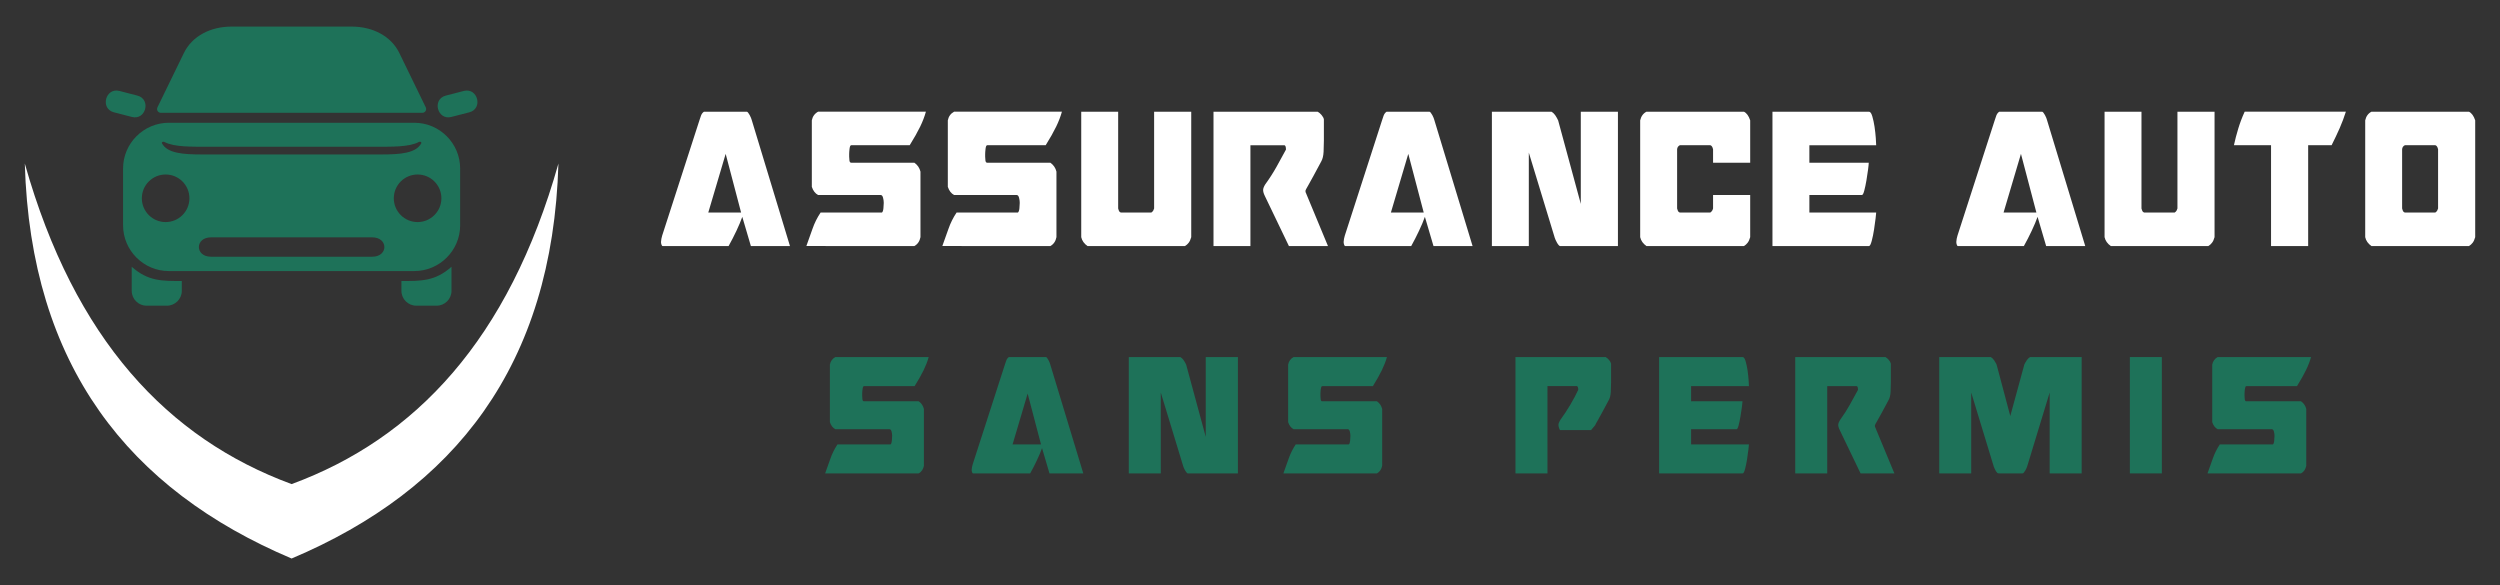 <?xml version="1.0" encoding="utf-8"?>
<!-- Generator: Adobe Illustrator 16.0.0, SVG Export Plug-In . SVG Version: 6.00 Build 0)  -->
<!DOCTYPE svg PUBLIC "-//W3C//DTD SVG 1.1//EN" "http://www.w3.org/Graphics/SVG/1.1/DTD/svg11.dtd">
<svg version="1.1" id="Calque_1" xmlns="http://www.w3.org/2000/svg" xmlns:xlink="http://www.w3.org/1999/xlink" x="0px" y="0px"
	 width="235px" height="55px" viewBox="0 0 235 55" enable-background="new 0 0 235 55" xml:space="preserve">
<rect x="0" y="0" width="235" height="55" fill="#333333" stroke="none"/>
<g>
	<g>
		<g>
			<path fill="#FFFFFF" d="M62.134,22.748c0.013-0.207,0.051-0.406,0.109-0.598l3.51-10.863c0.037-0.127,0.085-0.27,0.146-0.43
				c0.061-0.158,0.153-0.277,0.276-0.357h4.021c0.037,0,0.081,0.031,0.13,0.096c0.048,0.063,0.098,0.139,0.146,0.226
				c0.051,0.089,0.09,0.173,0.119,0.252c0.032,0.079,0.053,0.143,0.066,0.19l3.599,11.865h-3.674l-0.808-2.746
				c-0.135,0.383-0.317,0.821-0.549,1.313c-0.233,0.494-0.48,0.972-0.737,1.433h-6.205c-0.039,0-0.071-0.043-0.103-0.131
				S62.134,22.826,62.134,22.748z M66.578,19.979h3.086l-1.451-5.516L66.578,19.979z"/>
			<path fill="#FFFFFF" d="M83.069,18.999c0-0.111-0.022-0.25-0.063-0.417c-0.044-0.168-0.119-0.252-0.229-0.252h-5.878
				c-0.268-0.143-0.464-0.397-0.587-0.764v-6.254c0.073-0.367,0.269-0.637,0.587-0.813h10.136c-0.121,0.445-0.301,0.914-0.539,1.408
				c-0.24,0.494-0.566,1.074-0.983,1.743h-5.49c-0.051,0-0.087,0.032-0.111,0.095c-0.024,0.064-0.044,0.145-0.054,0.239
				c-0.014,0.096-0.022,0.19-0.028,0.286s-0.008,0.168-0.008,0.215v0.239c0,0.111,0.008,0.235,0.026,0.37s0.077,0.203,0.175,0.203
				h5.93c0.295,0.207,0.484,0.484,0.571,0.836v6.158c-0.074,0.383-0.263,0.662-0.571,0.836H75.798
				c0.194-0.541,0.388-1.082,0.578-1.623s0.443-1.051,0.762-1.527h5.769c0.073-0.063,0.116-0.199,0.136-0.406
				c0.018-0.207,0.027-0.358,0.027-0.453V18.999z"/>
			<path fill="#FFFFFF" d="M95.853,18.999c0-0.111-0.022-0.25-0.064-0.417c-0.045-0.168-0.119-0.252-0.229-0.252h-5.877
				c-0.27-0.143-0.464-0.397-0.588-0.764v-6.254c0.073-0.367,0.269-0.637,0.588-0.813h10.137c-0.124,0.445-0.301,0.914-0.541,1.408
				s-0.566,1.074-0.983,1.743h-5.491c-0.05,0-0.087,0.032-0.109,0.095c-0.024,0.064-0.044,0.145-0.054,0.239
				c-0.015,0.096-0.023,0.19-0.028,0.286c-0.007,0.096-0.009,0.168-0.009,0.215v0.239c0,0.111,0.009,0.235,0.026,0.37
				c0.019,0.135,0.078,0.203,0.174,0.203h5.932c0.293,0.207,0.484,0.484,0.569,0.836v6.158c-0.073,0.383-0.263,0.662-0.569,0.836
				H88.579c0.194-0.541,0.389-1.082,0.579-1.623s0.443-1.051,0.762-1.527h5.768c0.073-0.063,0.118-0.199,0.138-0.406
				c0.017-0.207,0.027-0.358,0.027-0.453V18.999z"/>
			<path fill="#FFFFFF" d="M105.219,19.883c0.036,0.047,0.084,0.079,0.146,0.096h2.863c0.087-0.063,0.146-0.124,0.177-0.18
				c0.03-0.056,0.058-0.123,0.082-0.203V10.5h3.489v11.793c-0.062,0.224-0.141,0.398-0.239,0.525
				c-0.098,0.129-0.214,0.232-0.35,0.311h-9.163c-0.317-0.223-0.513-0.501-0.588-0.836V10.5h3.471v9.096
				C105.145,19.739,105.181,19.835,105.219,19.883z"/>
			<path fill="#FFFFFF" d="M114.069,10.5h9.79c0.122,0.063,0.245,0.167,0.366,0.311c0.123,0.143,0.196,0.277,0.22,0.405v2.006
				c0,0.318-0.009,0.665-0.027,1.038c-0.019,0.375-0.088,0.674-0.21,0.895c-0.307,0.574-0.556,1.036-0.745,1.386
				c-0.19,0.351-0.341,0.62-0.45,0.813c-0.108,0.19-0.186,0.325-0.228,0.405c-0.044,0.08-0.066,0.128-0.066,0.144v0.142l2.112,5.086
				h-3.672l-2.26-4.703c-0.061-0.127-0.105-0.234-0.128-0.322c-0.025-0.087-0.036-0.171-0.036-0.25c0-0.128,0.059-0.295,0.183-0.501
				c0.416-0.573,0.772-1.131,1.074-1.673c0.301-0.541,0.597-1.081,0.89-1.623c0-0.111-0.012-0.206-0.035-0.286
				c-0.027-0.08-0.068-0.119-0.129-0.119h-3.178v9.478h-3.471V10.5z"/>
			<path fill="#FFFFFF" d="M126.302,22.748c0.011-0.207,0.048-0.406,0.109-0.598l3.508-10.863c0.036-0.127,0.085-0.27,0.146-0.43
				c0.063-0.158,0.154-0.277,0.276-0.357h4.022c0.038,0,0.078,0.031,0.128,0.096c0.049,0.063,0.099,0.139,0.147,0.226
				c0.048,0.089,0.088,0.173,0.119,0.252s0.052,0.143,0.064,0.19l3.601,11.865h-3.674l-0.809-2.746
				c-0.134,0.383-0.318,0.821-0.551,1.313c-0.231,0.494-0.478,0.972-0.734,1.433h-6.208c-0.036,0-0.07-0.043-0.1-0.131
				C126.316,22.91,126.302,22.826,126.302,22.748z M130.744,19.979h3.086l-1.451-5.516L130.744,19.979z"/>
			<path fill="#FFFFFF" d="M140.238,10.5h5.604c0.132,0.08,0.25,0.19,0.35,0.334c0.097,0.144,0.188,0.303,0.272,0.479l2.131,7.854
				V10.5h3.491v12.629h-5.438c-0.037,0-0.082-0.031-0.139-0.095c-0.055-0.063-0.105-0.14-0.154-0.228
				c-0.05-0.087-0.092-0.17-0.128-0.25s-0.063-0.143-0.076-0.191l-2.442-8.021v8.785h-3.471V10.5z"/>
			<path fill="#FFFFFF" d="M154.767,23.129c-0.32-0.223-0.515-0.501-0.59-0.836v-10.98c0.087-0.383,0.284-0.653,0.59-0.813h9.163
				c0.257,0.127,0.451,0.398,0.588,0.813v3.986h-3.49v-1.266c-0.049-0.223-0.136-0.35-0.257-0.382h-2.865
				c-0.157,0.08-0.244,0.206-0.257,0.382v5.563c0.039,0.144,0.074,0.239,0.111,0.287c0.036,0.047,0.087,0.079,0.146,0.096h2.865
				c0.085-0.063,0.144-0.124,0.175-0.18c0.032-0.056,0.06-0.123,0.082-0.203V18.33h3.49v3.963c-0.061,0.224-0.142,0.398-0.24,0.525
				c-0.098,0.129-0.213,0.232-0.348,0.311H154.767z"/>
			<path fill="#FFFFFF" d="M166.611,23.129V10.5h9.071c0.123,0,0.227,0.143,0.313,0.43c0.087,0.286,0.155,0.613,0.212,0.979
				c0.054,0.367,0.092,0.721,0.118,1.063c0.024,0.342,0.036,0.569,0.036,0.681h-6.28v1.647h5.582c0,0.096-0.021,0.307-0.063,0.633
				c-0.042,0.326-0.095,0.668-0.155,1.026s-0.129,0.677-0.202,0.955s-0.147,0.417-0.221,0.417h-4.94v1.648h6.28
				c0,0.031-0.018,0.211-0.054,0.537c-0.037,0.326-0.086,0.684-0.148,1.074c-0.061,0.389-0.133,0.744-0.219,1.063
				s-0.173,0.477-0.258,0.477H166.611z"/>
			<path fill="#FFFFFF" d="M183.893,22.748c0.01-0.207,0.048-0.406,0.109-0.598l3.508-10.863c0.037-0.127,0.085-0.27,0.145-0.43
				c0.063-0.158,0.155-0.277,0.277-0.357h4.022c0.037,0,0.079,0.031,0.129,0.096c0.049,0.063,0.098,0.139,0.146,0.226
				c0.048,0.089,0.088,0.173,0.119,0.252s0.052,0.143,0.064,0.19l3.601,11.865h-3.675l-0.806-2.746
				c-0.136,0.383-0.32,0.821-0.552,1.313c-0.232,0.494-0.478,0.972-0.736,1.433h-6.207c-0.036,0-0.071-0.043-0.101-0.131
				C183.907,22.91,183.893,22.826,183.893,22.748z M188.335,19.979h3.086l-1.451-5.516L188.335,19.979z"/>
			<path fill="#FFFFFF" d="M201.411,19.883c0.037,0.047,0.086,0.079,0.146,0.096h2.864c0.087-0.063,0.146-0.124,0.176-0.18
				c0.031-0.056,0.059-0.123,0.083-0.203V10.5h3.488v11.793c-0.06,0.224-0.14,0.398-0.239,0.525
				c-0.097,0.129-0.213,0.232-0.349,0.311h-9.164c-0.317-0.223-0.513-0.501-0.587-0.836V10.5h3.47v9.096
				C201.339,19.739,201.375,19.835,201.411,19.883z"/>
			<path fill="#FFFFFF" d="M216.967,23.129h-3.489v-9.478h-3.489c0.11-0.51,0.245-1.026,0.404-1.552
				c0.158-0.525,0.359-1.059,0.606-1.6h9.513c-0.16,0.51-0.354,1.023-0.578,1.539c-0.228,0.518-0.481,1.055-0.763,1.612h-2.204
				V23.129z"/>
			<path fill="#FFFFFF" d="M222.917,23.129c-0.319-0.223-0.515-0.501-0.587-0.836v-10.98c0.085-0.383,0.28-0.653,0.587-0.813h9.164
				c0.257,0.127,0.452,0.398,0.588,0.813v10.98c-0.063,0.224-0.14,0.398-0.238,0.525c-0.1,0.129-0.216,0.232-0.35,0.311H222.917z
				 M225.8,19.596c0.037,0.144,0.072,0.239,0.11,0.287c0.036,0.047,0.085,0.079,0.147,0.096h2.864
				c0.087-0.063,0.146-0.124,0.175-0.18c0.03-0.056,0.058-0.123,0.083-0.203v-5.563c-0.049-0.223-0.135-0.35-0.258-0.382h-2.864
				c-0.161,0.08-0.244,0.206-0.258,0.382V19.596z"/>
		</g>
		<g>
			<path fill="#1E7259" d="M83.862,40.925c0-0.096-0.019-0.218-0.055-0.362c-0.038-0.146-0.104-0.217-0.199-0.217h-5.09
				c-0.23-0.123-0.402-0.344-0.508-0.661v-5.416c0.063-0.317,0.232-0.552,0.508-0.703h8.778c-0.105,0.386-0.264,0.793-0.469,1.22
				c-0.208,0.428-0.49,0.93-0.851,1.51h-4.755c-0.041,0-0.074,0.027-0.096,0.082s-0.036,0.124-0.046,0.207
				c-0.013,0.082-0.02,0.165-0.025,0.247c-0.004,0.083-0.008,0.146-0.008,0.187v0.207c0,0.098,0.008,0.203,0.022,0.32
				c0.017,0.117,0.068,0.176,0.152,0.176h5.138c0.253,0.179,0.417,0.42,0.49,0.724v5.333c-0.061,0.33-0.226,0.572-0.49,0.723h-8.796
				c0.171-0.469,0.336-0.937,0.501-1.404c0.164-0.469,0.385-0.911,0.662-1.324h4.991c0.063-0.055,0.103-0.172,0.12-0.351
				c0.016-0.18,0.023-0.311,0.023-0.394V40.925z"/>
			<path fill="#1E7259" d="M91.337,44.17c0.009-0.179,0.042-0.353,0.094-0.516l3.036-9.406c0.033-0.111,0.074-0.234,0.128-0.372
				c0.053-0.138,0.134-0.241,0.24-0.311h3.482c0.03,0,0.067,0.028,0.109,0.083s0.085,0.121,0.127,0.196
				c0.041,0.075,0.076,0.147,0.104,0.217c0.026,0.069,0.046,0.124,0.056,0.165L101.83,44.5h-3.18l-0.699-2.377
				c-0.117,0.331-0.276,0.71-0.479,1.138c-0.2,0.428-0.412,0.841-0.636,1.239h-5.374c-0.031,0-0.061-0.037-0.087-0.112
				C91.35,44.312,91.337,44.239,91.337,44.17z M95.183,41.771h2.671l-1.255-4.775L95.183,41.771z"/>
			<path fill="#1E7259" d="M106.106,33.565h4.85c0.117,0.069,0.218,0.165,0.304,0.29c0.084,0.123,0.163,0.262,0.237,0.413
				l1.844,6.801v-7.504h3.022V44.5h-4.709c-0.03,0-0.071-0.027-0.116-0.082c-0.049-0.056-0.094-0.12-0.136-0.196
				c-0.042-0.075-0.08-0.147-0.112-0.218c-0.03-0.068-0.053-0.124-0.063-0.165l-2.113-6.945V44.5h-3.007V33.565z"/>
			<path fill="#1E7259" d="M126.938,40.925c0-0.096-0.019-0.218-0.055-0.362c-0.038-0.146-0.104-0.217-0.199-0.217h-5.09
				c-0.232-0.123-0.401-0.344-0.509-0.661v-5.416c0.064-0.317,0.231-0.552,0.509-0.703h8.778c-0.106,0.386-0.264,0.793-0.471,1.22
				c-0.205,0.428-0.489,0.93-0.849,1.51h-4.756c-0.042,0-0.074,0.027-0.095,0.082c-0.022,0.055-0.037,0.124-0.048,0.207
				c-0.01,0.082-0.018,0.165-0.023,0.247c-0.005,0.083-0.008,0.146-0.008,0.187v0.207c0,0.098,0.008,0.203,0.023,0.32
				s0.066,0.176,0.15,0.176h5.138c0.254,0.179,0.419,0.42,0.491,0.724v5.333c-0.063,0.33-0.227,0.572-0.491,0.723h-8.794
				c0.169-0.469,0.336-0.937,0.5-1.404c0.164-0.469,0.386-0.911,0.662-1.324h4.992c0.063-0.055,0.103-0.172,0.119-0.351
				c0.017-0.18,0.023-0.311,0.023-0.394V40.925z"/>
			<path fill="#1E7259" d="M142.455,33.565h8.476c0.106,0.056,0.213,0.145,0.317,0.269c0.106,0.124,0.171,0.242,0.193,0.352v1.736
				c0,0.276-0.01,0.576-0.026,0.899c-0.014,0.323-0.076,0.582-0.184,0.774c-0.264,0.497-0.479,0.896-0.643,1.199
				c-0.165,0.304-0.294,0.537-0.389,0.703c-0.098,0.165-0.163,0.283-0.2,0.351c-0.038,0.069-0.056,0.111-0.056,0.126l-0.382,0.453
				h-2.925c-0.054-0.109-0.09-0.203-0.111-0.278c-0.022-0.075-0.031-0.147-0.031-0.217c0-0.111,0.053-0.255,0.16-0.435
				c0.358-0.496,0.679-0.982,0.959-1.457c0.282-0.475,0.528-0.941,0.741-1.396c0-0.097-0.012-0.179-0.032-0.248
				c-0.021-0.069-0.059-0.103-0.111-0.103h-2.75V44.5h-3.007V33.565z"/>
			<path fill="#1E7259" d="M155.957,44.5V33.565h7.854c0.104,0,0.195,0.124,0.271,0.372c0.073,0.248,0.136,0.531,0.184,0.848
				c0.046,0.316,0.079,0.623,0.101,0.92c0.023,0.297,0.033,0.493,0.033,0.59h-5.438v1.426h4.834c0,0.083-0.02,0.266-0.058,0.547
				c-0.037,0.283-0.081,0.579-0.136,0.89c-0.052,0.31-0.109,0.586-0.172,0.826c-0.063,0.241-0.128,0.362-0.193,0.362h-4.275v1.426
				h5.438c0,0.029-0.016,0.184-0.048,0.465c-0.031,0.283-0.074,0.594-0.127,0.931c-0.054,0.338-0.117,0.645-0.191,0.921
				c-0.072,0.274-0.147,0.412-0.222,0.412H155.957z"/>
			<path fill="#1E7259" d="M168.754,33.565h8.478c0.104,0.056,0.212,0.145,0.318,0.269c0.105,0.124,0.169,0.242,0.19,0.352v1.736
				c0,0.276-0.007,0.576-0.023,0.899s-0.077,0.582-0.184,0.774c-0.264,0.497-0.48,0.896-0.645,1.199
				c-0.166,0.304-0.295,0.537-0.39,0.703c-0.095,0.165-0.16,0.283-0.2,0.351c-0.036,0.069-0.054,0.111-0.054,0.126v0.123
				l1.829,4.402h-3.18l-1.957-4.072c-0.054-0.109-0.091-0.203-0.11-0.278c-0.022-0.075-0.032-0.147-0.032-0.217
				c0-0.111,0.052-0.255,0.159-0.435c0.358-0.496,0.67-0.979,0.929-1.447c0.259-0.468,0.518-0.937,0.771-1.405
				c0-0.097-0.009-0.179-0.031-0.248s-0.06-0.103-0.111-0.103h-2.751V44.5h-3.007V33.565z"/>
			<path fill="#1E7259" d="M192.67,44.5v-7.606l-2.115,6.945c-0.01,0.041-0.031,0.097-0.063,0.165
				c-0.032,0.07-0.069,0.143-0.11,0.218c-0.044,0.076-0.088,0.141-0.137,0.196c-0.046,0.055-0.087,0.082-0.119,0.082h-2.211v-0.021
				l-0.078,0.021c-0.031,0-0.071-0.027-0.119-0.082c-0.048-0.056-0.095-0.12-0.136-0.196c-0.043-0.075-0.079-0.147-0.11-0.218
				c-0.033-0.068-0.053-0.124-0.064-0.165l-2.115-6.945V44.5h-3.005V33.565h4.85c0.116,0.069,0.217,0.165,0.302,0.29
				c0.085,0.123,0.164,0.262,0.239,0.413l1.288,4.838l1.319-4.838c0.075-0.151,0.152-0.29,0.238-0.413
				c0.084-0.125,0.185-0.221,0.302-0.29h4.85V44.5H192.67z"/>
			<path fill="#1E7259" d="M200.206,44.5V33.565h3.007V44.5H200.206z"/>
			<path fill="#1E7259" d="M213.804,40.925c0-0.096-0.021-0.218-0.057-0.362c-0.037-0.146-0.104-0.217-0.2-0.217h-5.087
				c-0.234-0.123-0.403-0.344-0.51-0.661v-5.416c0.064-0.317,0.233-0.552,0.51-0.703h8.778c-0.108,0.386-0.264,0.793-0.471,1.22
				c-0.206,0.428-0.491,0.93-0.85,1.51h-4.755c-0.044,0-0.075,0.027-0.096,0.082c-0.021,0.055-0.038,0.124-0.049,0.207
				c-0.011,0.082-0.017,0.165-0.023,0.247c-0.006,0.083-0.008,0.146-0.008,0.187v0.207c0,0.098,0.008,0.203,0.024,0.32
				c0.016,0.117,0.065,0.176,0.151,0.176h5.135c0.256,0.179,0.42,0.42,0.493,0.724v5.333c-0.063,0.33-0.228,0.572-0.493,0.723
				h-8.791c0.167-0.469,0.335-0.937,0.5-1.404c0.164-0.469,0.383-0.911,0.659-1.324h4.994c0.063-0.055,0.104-0.172,0.117-0.351
				c0.018-0.18,0.026-0.311,0.026-0.394V40.925z"/>
		</g>
	</g>
	<g>
		<path fill-rule="evenodd" clip-rule="evenodd" fill="#1E7259" d="M12.395,10.992l-1.684-0.434
			c-1.319-0.338-0.804-2.348,0.516-2.01l1.686,0.438C14.23,9.325,13.715,11.334,12.395,10.992z M12.382,25.076v2.266
			c0,0.766,0.626,1.392,1.393,1.392h1.918c0.767,0,1.396-0.626,1.396-1.392v-0.928C15.276,26.414,13.926,26.455,12.382,25.076z
			 M15.121,10.604h24.58c0.266,0,0.436-0.278,0.32-0.516l-2.479-5.096C36.758,3.371,35.004,2.5,33.073,2.5H21.75
			c-1.932,0-3.684,0.871-4.469,2.492l-2.479,5.096C14.683,10.325,14.853,10.604,15.121,10.604z M43.597,8.549l-1.69,0.438
			c-1.318,0.338-0.799,2.347,0.521,2.005l1.685-0.434C45.432,10.221,44.916,8.211,43.597,8.549z M43.254,15.836v5.346
			c0,2.365-1.936,4.297-4.3,4.297H15.865c-2.36,0-4.296-1.932-4.296-4.297v-5.346c0-2.365,1.936-4.296,4.296-4.296h23.089
			C41.318,11.54,43.254,13.471,43.254,15.836z M15.224,13.474c0.502,0.934,1.985,1.044,3.702,1.044H35.9
			c1.712,0,3.201-0.11,3.698-1.044c0.06-0.104-0.096-0.196-0.21-0.136c-0.936,0.502-2.584,0.453-4.241,0.453H19.68
			c-1.662,0-3.306,0.049-4.241-0.453C15.319,13.277,15.168,13.37,15.224,13.474z M34.989,22.311H19.835
			c-1.523,0-1.523,1.821,0,1.821h15.154C36.513,24.132,36.513,22.311,34.989,22.311z M17.806,18.639c0-1.238-1-2.237-2.237-2.237
			c-1.236,0-2.236,0.999-2.236,2.237c0,1.232,1,2.236,2.236,2.236C16.806,20.875,17.806,19.871,17.806,18.639z M41.491,18.639
			c0-1.238-1.004-2.237-2.237-2.237c-1.236,0-2.237,0.999-2.237,2.237c0,1.232,1.001,2.236,2.237,2.236
			C40.487,20.875,41.491,19.871,41.491,18.639z M37.734,26.414v0.928c0,0.766,0.63,1.392,1.393,1.392h1.917
			c0.767,0,1.397-0.626,1.397-1.392v-2.266C40.898,26.455,39.547,26.414,37.734,26.414z"/>
		<path fill-rule="evenodd" clip-rule="evenodd" fill="#FFFFFF" d="M27.412,52.5c15.308-6.477,24.533-18.117,25.08-37.127
			c-4.669,16.536-13.447,25.846-25.08,30.132C15.779,41.219,7,31.909,2.331,15.373C2.878,34.383,12.104,46.023,27.412,52.5
			L27.412,52.5z"/>
	</g>
</g>
</svg>
